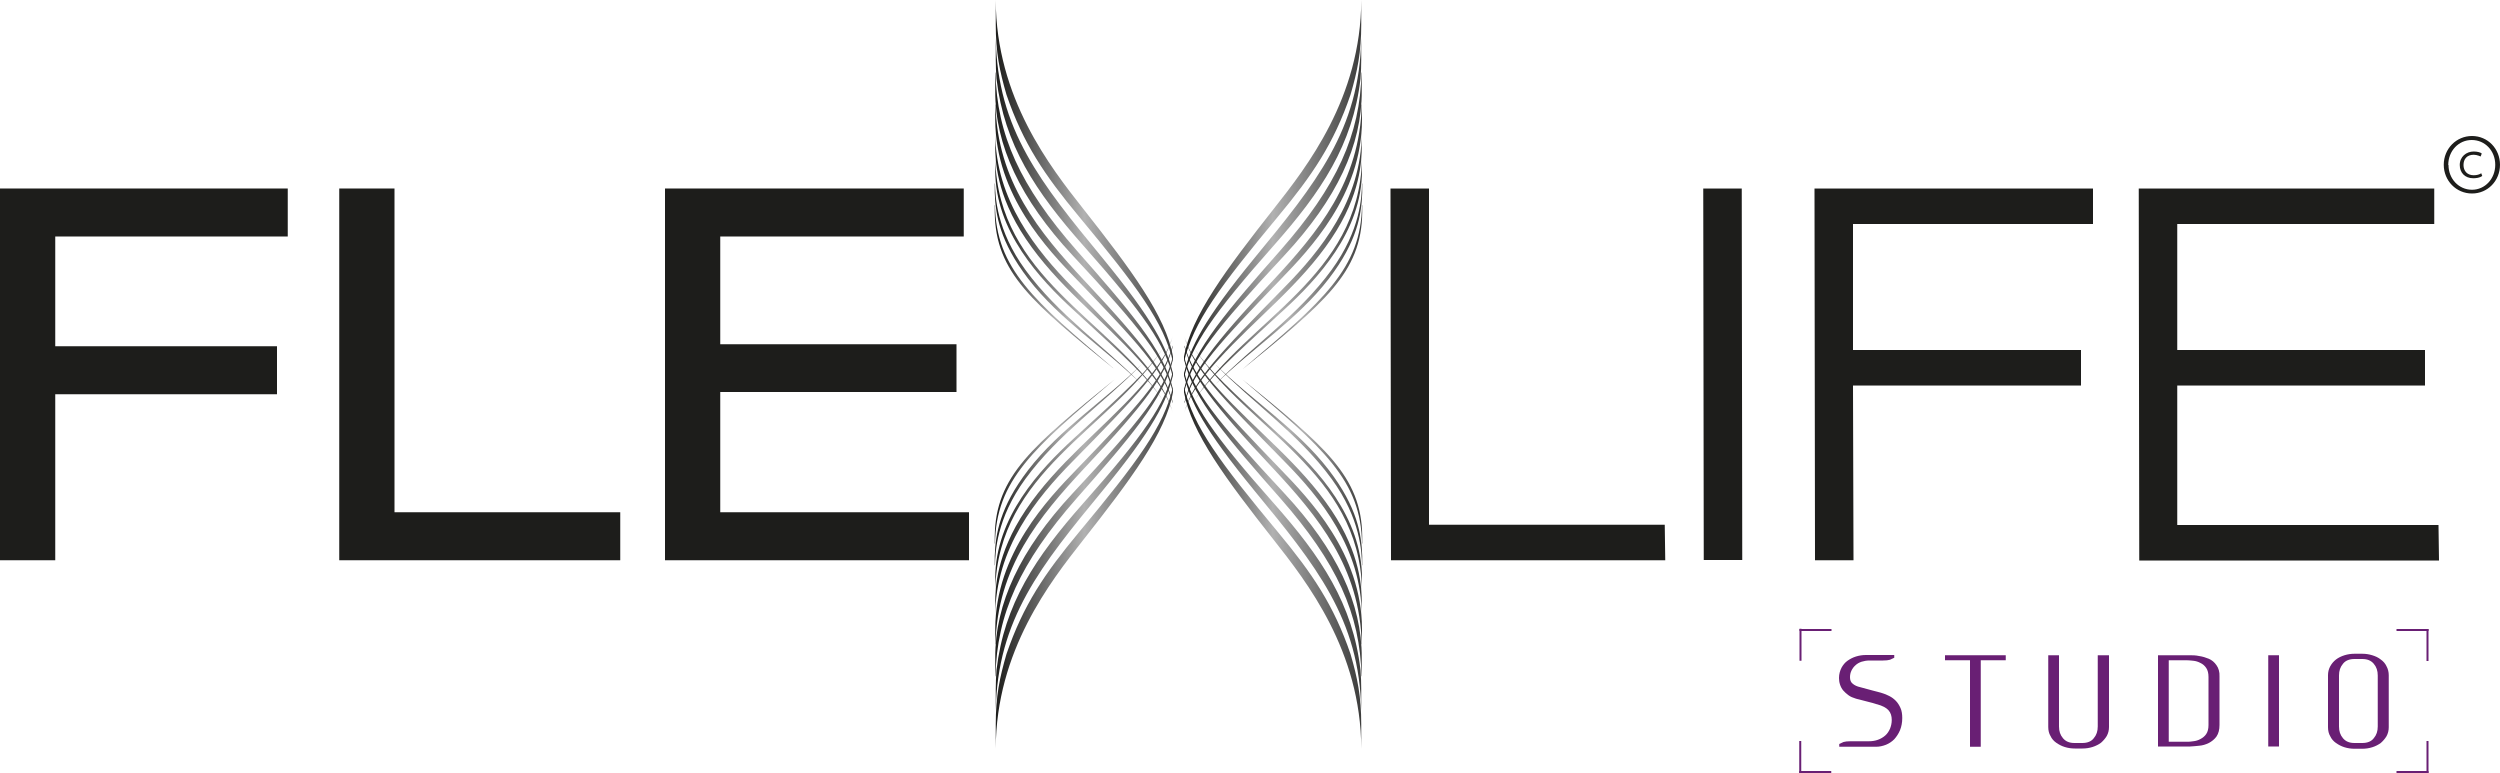 <svg xmlns="http://www.w3.org/2000/svg" xmlns:xlink="http://www.w3.org/1999/xlink" id="Layer_1" viewBox="0 0 100 30.92"><defs><style>.cls-1{fill:url(#linear-gradient-8);}.cls-2{fill:url(#linear-gradient-7);}.cls-3{fill:url(#linear-gradient-5);}.cls-4{fill:url(#linear-gradient-6);}.cls-5{fill:url(#linear-gradient-9);}.cls-6{fill:url(#linear-gradient-4);}.cls-7{fill:url(#linear-gradient-3);}.cls-8{fill:url(#linear-gradient-2);}.cls-9{fill:url(#linear-gradient);}.cls-10{fill:#1d1d1b;}.cls-11{isolation:isolate;}.cls-12{fill:url(#linear-gradient-10);}.cls-13{fill:url(#linear-gradient-11);}.cls-14{fill:url(#linear-gradient-12);}.cls-15{fill:url(#linear-gradient-13);}.cls-16{fill:url(#linear-gradient-19);}.cls-17{fill:url(#linear-gradient-14);}.cls-18{fill:url(#linear-gradient-21);}.cls-19{fill:url(#linear-gradient-20);}.cls-20{fill:url(#linear-gradient-22);}.cls-21{fill:url(#linear-gradient-23);}.cls-22{fill:url(#linear-gradient-28);}.cls-23{fill:url(#linear-gradient-25);}.cls-24{fill:url(#linear-gradient-32);}.cls-25{fill:url(#linear-gradient-31);}.cls-26{fill:url(#linear-gradient-30);}.cls-27{fill:url(#linear-gradient-15);}.cls-28{fill:url(#linear-gradient-16);}.cls-29{fill:url(#linear-gradient-17);}.cls-30{fill:url(#linear-gradient-18);}.cls-31{fill:url(#linear-gradient-27);}.cls-32{fill:url(#linear-gradient-24);}.cls-33{fill:url(#linear-gradient-26);}.cls-34{fill:url(#linear-gradient-29);}.cls-35{fill:#691f74;}</style><linearGradient id="linear-gradient" x1="39.8" y1="11.49" x2="44.58" y2="11.49" gradientUnits="userSpaceOnUse"><stop offset="0" stop-color="#1d1d1b"></stop><stop offset=".5" stop-color="#b1b1b1"></stop><stop offset="1" stop-color="#3c3c3b"></stop></linearGradient><linearGradient id="linear-gradient-2" x1="39.8" y1="11.37" x2="45.68" y2="11.37" xlink:href="#linear-gradient"></linearGradient><linearGradient id="linear-gradient-3" x1="39.8" y1="11.19" x2="46.5" y2="11.19" xlink:href="#linear-gradient"></linearGradient><linearGradient id="linear-gradient-4" x1="39.81" y1="10.93" x2="46.91" y2="10.93" xlink:href="#linear-gradient"></linearGradient><linearGradient id="linear-gradient-5" x1="39.81" y1="10.15" x2="46.91" y2="10.15" xlink:href="#linear-gradient"></linearGradient><linearGradient id="linear-gradient-6" x1="39.82" y1="9.28" x2="46.91" y2="9.28" xlink:href="#linear-gradient"></linearGradient><linearGradient id="linear-gradient-7" x1="39.82" y1="8.31" x2="46.92" y2="8.31" xlink:href="#linear-gradient"></linearGradient><linearGradient id="linear-gradient-8" x1="39.83" y1="7.24" x2="46.92" y2="7.24" xlink:href="#linear-gradient"></linearGradient><linearGradient id="linear-gradient-9" x1="49.7" x2="54.49" xlink:href="#linear-gradient"></linearGradient><linearGradient id="linear-gradient-10" x1="48.6" y1="11.37" x2="54.48" y2="11.37" xlink:href="#linear-gradient"></linearGradient><linearGradient id="linear-gradient-11" x1="47.78" y1="11.19" x2="54.48" y2="11.19" xlink:href="#linear-gradient"></linearGradient><linearGradient id="linear-gradient-12" x1="47.37" y1="10.93" x2="54.47" y2="10.93" xlink:href="#linear-gradient"></linearGradient><linearGradient id="linear-gradient-13" x1="47.37" y1="10.15" x2="54.47" y2="10.15" xlink:href="#linear-gradient"></linearGradient><linearGradient id="linear-gradient-14" x1="47.37" y1="9.28" x2="54.46" y2="9.28" xlink:href="#linear-gradient"></linearGradient><linearGradient id="linear-gradient-15" x1="47.36" y1="8.31" x2="54.46" y2="8.31" xlink:href="#linear-gradient"></linearGradient><linearGradient id="linear-gradient-16" x1="47.36" y1="7.24" x2="54.45" y2="7.24" xlink:href="#linear-gradient"></linearGradient><linearGradient id="linear-gradient-17" y1="18.46" y2="18.46" xlink:href="#linear-gradient"></linearGradient><linearGradient id="linear-gradient-18" x1="39.8" y1="18.58" x2="45.68" y2="18.58" xlink:href="#linear-gradient"></linearGradient><linearGradient id="linear-gradient-19" x1="39.8" y1="18.76" x2="46.5" y2="18.76" xlink:href="#linear-gradient"></linearGradient><linearGradient id="linear-gradient-20" x1="39.81" y1="19.02" x2="46.91" y2="19.02" xlink:href="#linear-gradient"></linearGradient><linearGradient id="linear-gradient-21" x1="39.81" y1="19.8" x2="46.91" y2="19.8" xlink:href="#linear-gradient"></linearGradient><linearGradient id="linear-gradient-22" x1="39.82" y1="20.67" x2="46.91" y2="20.67" xlink:href="#linear-gradient"></linearGradient><linearGradient id="linear-gradient-23" x1="39.82" y1="21.63" x2="46.92" y2="21.63" xlink:href="#linear-gradient"></linearGradient><linearGradient id="linear-gradient-24" x1="39.83" y1="22.71" x2="46.92" y2="22.71" xlink:href="#linear-gradient"></linearGradient><linearGradient id="linear-gradient-25" x1="49.7" y1="18.46" x2="54.49" y2="18.46" xlink:href="#linear-gradient"></linearGradient><linearGradient id="linear-gradient-26" x1="48.6" y1="18.58" x2="54.48" y2="18.58" xlink:href="#linear-gradient"></linearGradient><linearGradient id="linear-gradient-27" x1="47.78" y1="18.76" x2="54.48" y2="18.76" xlink:href="#linear-gradient"></linearGradient><linearGradient id="linear-gradient-28" x1="47.37" y1="19.02" x2="54.47" y2="19.02" xlink:href="#linear-gradient"></linearGradient><linearGradient id="linear-gradient-29" x1="47.37" y1="19.8" x2="54.47" y2="19.8" xlink:href="#linear-gradient"></linearGradient><linearGradient id="linear-gradient-30" x1="47.37" y1="20.67" x2="54.46" y2="20.67" xlink:href="#linear-gradient"></linearGradient><linearGradient id="linear-gradient-31" x1="47.36" y1="21.63" x2="54.46" y2="21.63" xlink:href="#linear-gradient"></linearGradient><linearGradient id="linear-gradient-32" x1="47.36" y1="22.71" x2="54.45" y2="22.71" xlink:href="#linear-gradient"></linearGradient></defs><path class="cls-10" d="M100,6.59c0,.64-.49,1.15-1.12,1.15s-1.13-.51-1.13-1.15.5-1.15,1.13-1.15,1.12.51,1.12,1.15ZM97.94,6.6c0,.55.41.99.94.99.52,0,.93-.44.93-1s-.41-.99-.94-.99-.94.44-.94,1ZM99.23,6.26s-.15-.07-.28-.07c-.28,0-.41.18-.41.41s.14.41.41.41c.12,0,.23-.03.3-.08l.04.11c-.1.07-.24.09-.36.09-.34,0-.54-.23-.54-.53,0-.33.26-.54.56-.54.15,0,.28.04.32.08l-.04.11Z"></path><path class="cls-35" d="M74.78,26.42c-.12,0-.22.02-.32.05-.09.03-.18.08-.24.14-.07.06-.12.13-.16.21-.04.08-.06.17-.06.27,0,.11.03.2.11.26.07.06.17.11.31.14.17.05.33.09.48.13.15.04.28.07.37.1.1.03.21.07.3.12.1.05.18.11.26.19.08.08.14.18.19.29.05.11.07.25.07.4,0,.18-.03.34-.09.49-.06.14-.14.26-.23.36-.1.1-.21.17-.33.22-.13.05-.26.08-.39.08h-1.48v-.11s.1-.05.17-.08c.07-.02.16-.03.28-.03h.74c.13,0,.25-.02.36-.06.11-.04.21-.1.29-.17s.14-.16.19-.27c.04-.1.07-.22.07-.35,0-.16-.04-.29-.13-.39-.09-.1-.24-.18-.46-.24-.03,0-.08-.03-.17-.05-.09-.02-.18-.05-.27-.07-.09-.02-.18-.05-.27-.07-.08-.02-.13-.03-.15-.04-.1-.03-.2-.07-.28-.13-.08-.06-.15-.12-.21-.19-.06-.07-.1-.15-.13-.24s-.04-.18-.04-.26c0-.16.04-.29.1-.41.06-.11.14-.21.24-.28.1-.07.21-.13.34-.17s.26-.06.4-.06h1.13v.11s-.1.05-.17.08c-.07.02-.16.03-.28.03h-.54Z"></path><path class="cls-35" d="M77.8,26.21h2.43v.2h-1v3.46h-.43v-3.46h-1v-.2Z"></path><path class="cls-35" d="M84.36,26.21v2.87c0,.13-.03.25-.09.36-.06.1-.14.19-.23.27-.1.07-.21.13-.34.17-.13.04-.26.06-.4.06h-.31c-.14,0-.27-.02-.4-.06-.13-.04-.24-.1-.34-.17-.1-.07-.18-.16-.23-.27-.06-.1-.09-.22-.09-.36v-2.87h.43v2.85c0,.19.05.34.16.47.11.13.26.19.46.19h.31c.2,0,.36-.06.46-.19.11-.13.16-.28.16-.47v-2.85h.43Z"></path><path class="cls-35" d="M86.32,29.86v-3.65h1.28c.1,0,.22,0,.36.03.14.02.27.06.39.11s.23.14.31.26c.08.11.13.27.12.45v1.94c0,.19-.04.34-.12.46-.08.11-.19.2-.31.26-.12.06-.25.1-.39.11s-.26.03-.36.03h-1.28ZM88.34,27.08c0-.15-.03-.27-.09-.36-.06-.09-.14-.16-.23-.2-.09-.05-.19-.08-.29-.09-.1-.01-.19-.02-.27-.02h-.71v3.26h.71c.08,0,.17,0,.27-.02.1-.01.2-.04.29-.09.09-.05.17-.11.23-.2.06-.09.09-.21.09-.36v-1.92Z"></path><path class="cls-35" d="M90.73,26.21h.43v3.65h-.43v-3.65Z"></path><path class="cls-35" d="M94.49,26.15c.14,0,.27.02.4.06.13.04.24.09.34.17.1.07.18.16.23.27.06.11.09.23.09.36v2.08c0,.13-.03.25-.09.36-.06.1-.14.19-.23.27-.1.07-.21.13-.34.17-.13.04-.26.06-.4.06h-.31c-.14,0-.27-.02-.4-.06-.13-.04-.24-.1-.34-.17-.1-.07-.18-.16-.23-.27-.06-.1-.09-.22-.09-.36v-2.08c0-.13.03-.25.09-.36.06-.11.14-.2.23-.27s.21-.13.34-.17c.13-.04.26-.06.4-.06h.31ZM95.11,27.02c0-.19-.05-.34-.16-.47-.11-.13-.26-.19-.46-.19h-.31c-.2,0-.36.06-.46.19-.11.13-.16.28-.16.47v2.04c0,.19.05.34.16.47.11.13.26.19.46.19h.31c.2,0,.36-.06.46-.19.11-.13.16-.28.16-.47v-2.04Z"></path><rect class="cls-35" x="95.86" y="25.16" width="1.28" height=".08"></rect><rect class="cls-35" x="96.46" y="25.76" width="1.28" height=".08" transform="translate(122.9 -71.3) rotate(90)"></rect><rect class="cls-35" x="71.38" y="25.76" width="1.28" height=".08" transform="translate(46.22 97.81) rotate(-90)"></rect><rect class="cls-35" x="71.98" y="25.16" width="1.28" height=".08"></rect><rect class="cls-35" x="96.46" y="30.24" width="1.28" height=".08" transform="translate(127.38 -66.82) rotate(90)"></rect><rect class="cls-35" x="95.86" y="30.84" width="1.28" height=".08" transform="translate(193 61.76) rotate(180)"></rect><rect class="cls-35" x="71.98" y="30.84" width="1.28" height=".08" transform="translate(145.23 61.76) rotate(180)"></rect><rect class="cls-35" x="71.38" y="30.24" width="1.28" height=".08" transform="translate(41.73 102.3) rotate(-90)"></rect><path class="cls-10" d="M0,7.54h11.51v1.92H2.21v4.39h8.87v1.92H2.21v6.64H0V7.54Z"></path><path class="cls-10" d="M13.57,7.54h2.21v12.95h9.03v1.92h-11.24V7.54Z"></path><path class="cls-10" d="M26.6,7.54h11.95v1.92h-9.74v4.31h9.45v1.91h-9.45v4.81h9.95v1.92h-12.16V7.54Z"></path><path class="cls-10" d="M55.62,7.54h1.54v13.45h9.43l.02,1.42h-10.97l-.02-14.86Z"></path><path class="cls-10" d="M68.13,7.54h1.54l.02,14.86h-1.54l-.02-14.86Z"></path><path class="cls-10" d="M72.58,7.54h11.14v1.42h-9.6v5.04h9.12v1.42h-9.12l.02,6.99h-1.54l-.02-14.86Z"></path><path class="cls-10" d="M85.55,7.54h11.82v1.42h-10.28v5.04h9.91v1.42h-9.91v5.58h10.45l.02,1.42h-11.99l-.02-14.86Z"></path><g class="cls-11"><path class="cls-9" d="M39.8,8.21c.04,2.53,1.53,3.8,4.78,6.56-3.27-2.65-4.76-3.86-4.79-6.27v-.29"></path><path class="cls-8" d="M39.8,7.34c.01.51.05,1.86,1.22,3.46,1.3,1.78,3.14,3.03,4.66,4.59-1.48-1.46-3.28-2.58-4.56-4.25-1.13-1.48-1.3-2.56-1.33-3.43v-.37"></path><path class="cls-7" d="M39.81,6.38c.12,4.68,4.54,6.37,6.7,9.62-.63-.92-1.32-1.54-3.57-3.6-1.34-1.23-3.13-3.14-3.13-5.58v-.44"></path><path class="cls-6" d="M39.81,5.33c.01,2.68,1.65,4.7,3.09,6.16,2.6,2.65,3.67,3.74,4.01,5.02h0c-.1-.33-.29-.95-1.37-2.13-1.48-1.63-3.27-2.98-4.51-4.83-1.19-1.77-1.22-3.17-1.22-3.69v-.53"></path><path class="cls-3" d="M39.82,4.18c.07,3.07,1.73,5.09,3.57,7.06,2.44,2.6,3.2,3.64,3.52,4.84v.05c-.39-1.36-1.4-2.41-3.85-4.96-1.13-1.17-3.24-3.36-3.25-6.37v-.62"></path><path class="cls-4" d="M39.82,2.9c.05,2.49.99,4.55,3.24,7.11,2.04,2.32,3.51,3.99,3.85,5.54v.11c-.37-1.38-1.23-2.46-4.01-5.45-2.09-2.25-3.1-4.4-3.09-6.57v-.74"></path><path class="cls-2" d="M39.83,1.52c.06,3.67,1.82,5.82,4.27,8.8,2.04,2.49,2.58,3.58,2.82,4.63v.16c-.32-1.33-1.13-2.51-3.59-5.29-1.91-2.16-3.16-4.03-3.47-6.67-.02-.24-.03-.55-.03-.79v-.84"></path><path class="cls-1" d="M39.83,0c.01,3.92,2.19,6.69,3.49,8.34,1.92,2.44,3.31,4.3,3.6,5.92v.22c-.37-1.6-1.43-3.01-3.77-5.83-1.36-1.64-2.22-2.9-2.89-4.86-.28-.96-.43-1.7-.43-2.82v-.97"></path></g><g class="cls-11"><path class="cls-5" d="M54.48,8.21c-.04,2.53-1.53,3.8-4.78,6.56,3.27-2.65,4.76-3.86,4.79-6.27v-.29"></path><path class="cls-12" d="M54.48,7.34c-.01.51-.05,1.86-1.22,3.46-1.3,1.78-3.14,3.03-4.66,4.59,1.48-1.46,3.28-2.58,4.56-4.25,1.13-1.48,1.3-2.56,1.33-3.43v-.37"></path><path class="cls-13" d="M54.48,6.38c-.12,4.68-4.54,6.37-6.7,9.62.63-.92,1.32-1.54,3.57-3.6,1.34-1.23,3.13-3.14,3.13-5.58v-.44"></path><path class="cls-14" d="M54.47,5.33c-.01,2.68-1.65,4.7-3.09,6.16-2.6,2.65-3.67,3.74-4.01,5.02h0c.1-.33.29-.95,1.37-2.13,1.48-1.63,3.27-2.98,4.51-4.83,1.19-1.77,1.22-3.17,1.22-3.69v-.53"></path><path class="cls-15" d="M54.47,4.18c-.07,3.07-1.73,5.09-3.57,7.06-2.44,2.6-3.2,3.64-3.52,4.84v.05c.39-1.36,1.4-2.41,3.85-4.96,1.13-1.17,3.24-3.36,3.25-6.37v-.62"></path><path class="cls-17" d="M54.46,2.9c-.05,2.49-.99,4.55-3.24,7.11-2.04,2.32-3.51,3.99-3.85,5.54v.11c.37-1.38,1.23-2.46,4.01-5.45,2.09-2.25,3.1-4.4,3.09-6.57v-.74"></path><path class="cls-27" d="M54.45,1.52c-.06,3.67-1.82,5.82-4.27,8.8-2.04,2.49-2.58,3.58-2.82,4.63v.16c.32-1.33,1.13-2.51,3.59-5.29,1.91-2.16,3.16-4.03,3.47-6.67.02-.24.03-.55.03-.79v-.84"></path><path class="cls-28" d="M54.45,0c-.01,3.92-2.19,6.69-3.49,8.34-1.92,2.44-3.31,4.3-3.6,5.92v.22c.37-1.6,1.43-3.01,3.77-5.83,1.36-1.64,2.22-2.9,2.89-4.86.28-.96.43-1.7.43-2.82v-.97"></path></g><g class="cls-11"><path class="cls-29" d="M39.8,21.74c.04-2.53,1.53-3.8,4.78-6.56-3.27,2.65-4.76,3.86-4.79,6.27v.29"></path><path class="cls-30" d="M39.8,22.61c.01-.51.05-1.86,1.22-3.46,1.3-1.78,3.14-3.03,4.66-4.59-1.48,1.46-3.28,2.58-4.56,4.25-1.13,1.48-1.3,2.56-1.33,3.43v.37"></path><path class="cls-16" d="M39.81,23.57c.12-4.68,4.54-6.37,6.7-9.62-.63.92-1.32,1.54-3.57,3.6-1.34,1.23-3.13,3.14-3.13,5.58v.44"></path><path class="cls-19" d="M39.81,24.62c.01-2.69,1.65-4.7,3.09-6.16,2.6-2.65,3.67-3.74,4.01-5.02h0c-.1.33-.29.95-1.37,2.13-1.48,1.63-3.27,2.98-4.51,4.83-1.19,1.77-1.22,3.17-1.22,3.69v.53"></path><path class="cls-18" d="M39.82,25.77c.07-3.07,1.73-5.09,3.57-7.06,2.44-2.6,3.2-3.64,3.52-4.84v-.05c-.39,1.36-1.4,2.41-3.85,4.96-1.13,1.17-3.24,3.36-3.25,6.37v.62"></path><path class="cls-20" d="M39.82,27.05c.05-2.49.99-4.55,3.24-7.11,2.04-2.32,3.51-3.99,3.85-5.54v-.11c-.37,1.38-1.23,2.46-4.01,5.45-2.09,2.25-3.1,4.4-3.09,6.57v.74"></path><path class="cls-21" d="M39.83,28.43c.06-3.67,1.82-5.82,4.27-8.8,2.04-2.49,2.58-3.58,2.82-4.63v-.16c-.32,1.33-1.13,2.51-3.59,5.29-1.91,2.16-3.16,4.03-3.47,6.67-.02.24-.03.55-.03.79v.84"></path><path class="cls-32" d="M39.83,29.95c.01-3.92,2.19-6.69,3.49-8.34,1.92-2.44,3.31-4.3,3.6-5.92v-.22c-.37,1.6-1.43,3.01-3.77,5.83-1.36,1.64-2.22,2.9-2.89,4.86-.28.96-.43,1.7-.43,2.82v.97"></path></g><g class="cls-11"><path class="cls-23" d="M54.48,21.74c-.04-2.53-1.53-3.8-4.78-6.56,3.27,2.65,4.76,3.86,4.79,6.27v.29"></path><path class="cls-33" d="M54.48,22.61c-.01-.51-.05-1.86-1.22-3.46-1.3-1.78-3.14-3.03-4.66-4.59,1.48,1.46,3.28,2.58,4.56,4.25,1.13,1.48,1.3,2.56,1.33,3.43v.37"></path><path class="cls-31" d="M54.48,23.57c-.12-4.68-4.54-6.37-6.7-9.62.63.92,1.32,1.54,3.57,3.6,1.34,1.23,3.13,3.14,3.13,5.58v.44"></path><path class="cls-22" d="M54.47,24.62c-.01-2.69-1.65-4.7-3.09-6.16-2.6-2.65-3.67-3.74-4.01-5.02h0c.1.33.29.95,1.37,2.13,1.48,1.63,3.27,2.98,4.51,4.83,1.19,1.77,1.22,3.17,1.22,3.69v.53"></path><path class="cls-34" d="M54.47,25.77c-.07-3.07-1.73-5.09-3.57-7.06-2.44-2.6-3.2-3.64-3.52-4.84v-.05c.39,1.36,1.4,2.41,3.85,4.96,1.13,1.17,3.24,3.36,3.25,6.37v.62"></path><path class="cls-26" d="M54.46,27.05c-.05-2.49-.99-4.55-3.24-7.11-2.04-2.32-3.51-3.99-3.85-5.54v-.11c.37,1.38,1.23,2.46,4.01,5.45,2.09,2.25,3.1,4.4,3.09,6.57v.74"></path><path class="cls-25" d="M54.45,28.43c-.06-3.67-1.82-5.82-4.27-8.8-2.04-2.49-2.58-3.58-2.82-4.63v-.16c.32,1.33,1.13,2.51,3.59,5.29,1.91,2.16,3.16,4.03,3.47,6.67.02.24.03.55.03.79v.84"></path><path class="cls-24" d="M54.45,29.95c-.01-3.92-2.19-6.69-3.49-8.34-1.92-2.44-3.31-4.3-3.6-5.92v-.22c.37,1.6,1.43,3.01,3.77,5.83,1.36,1.64,2.22,2.9,2.89,4.86.28.96.43,1.7.43,2.82v.97"></path></g></svg>